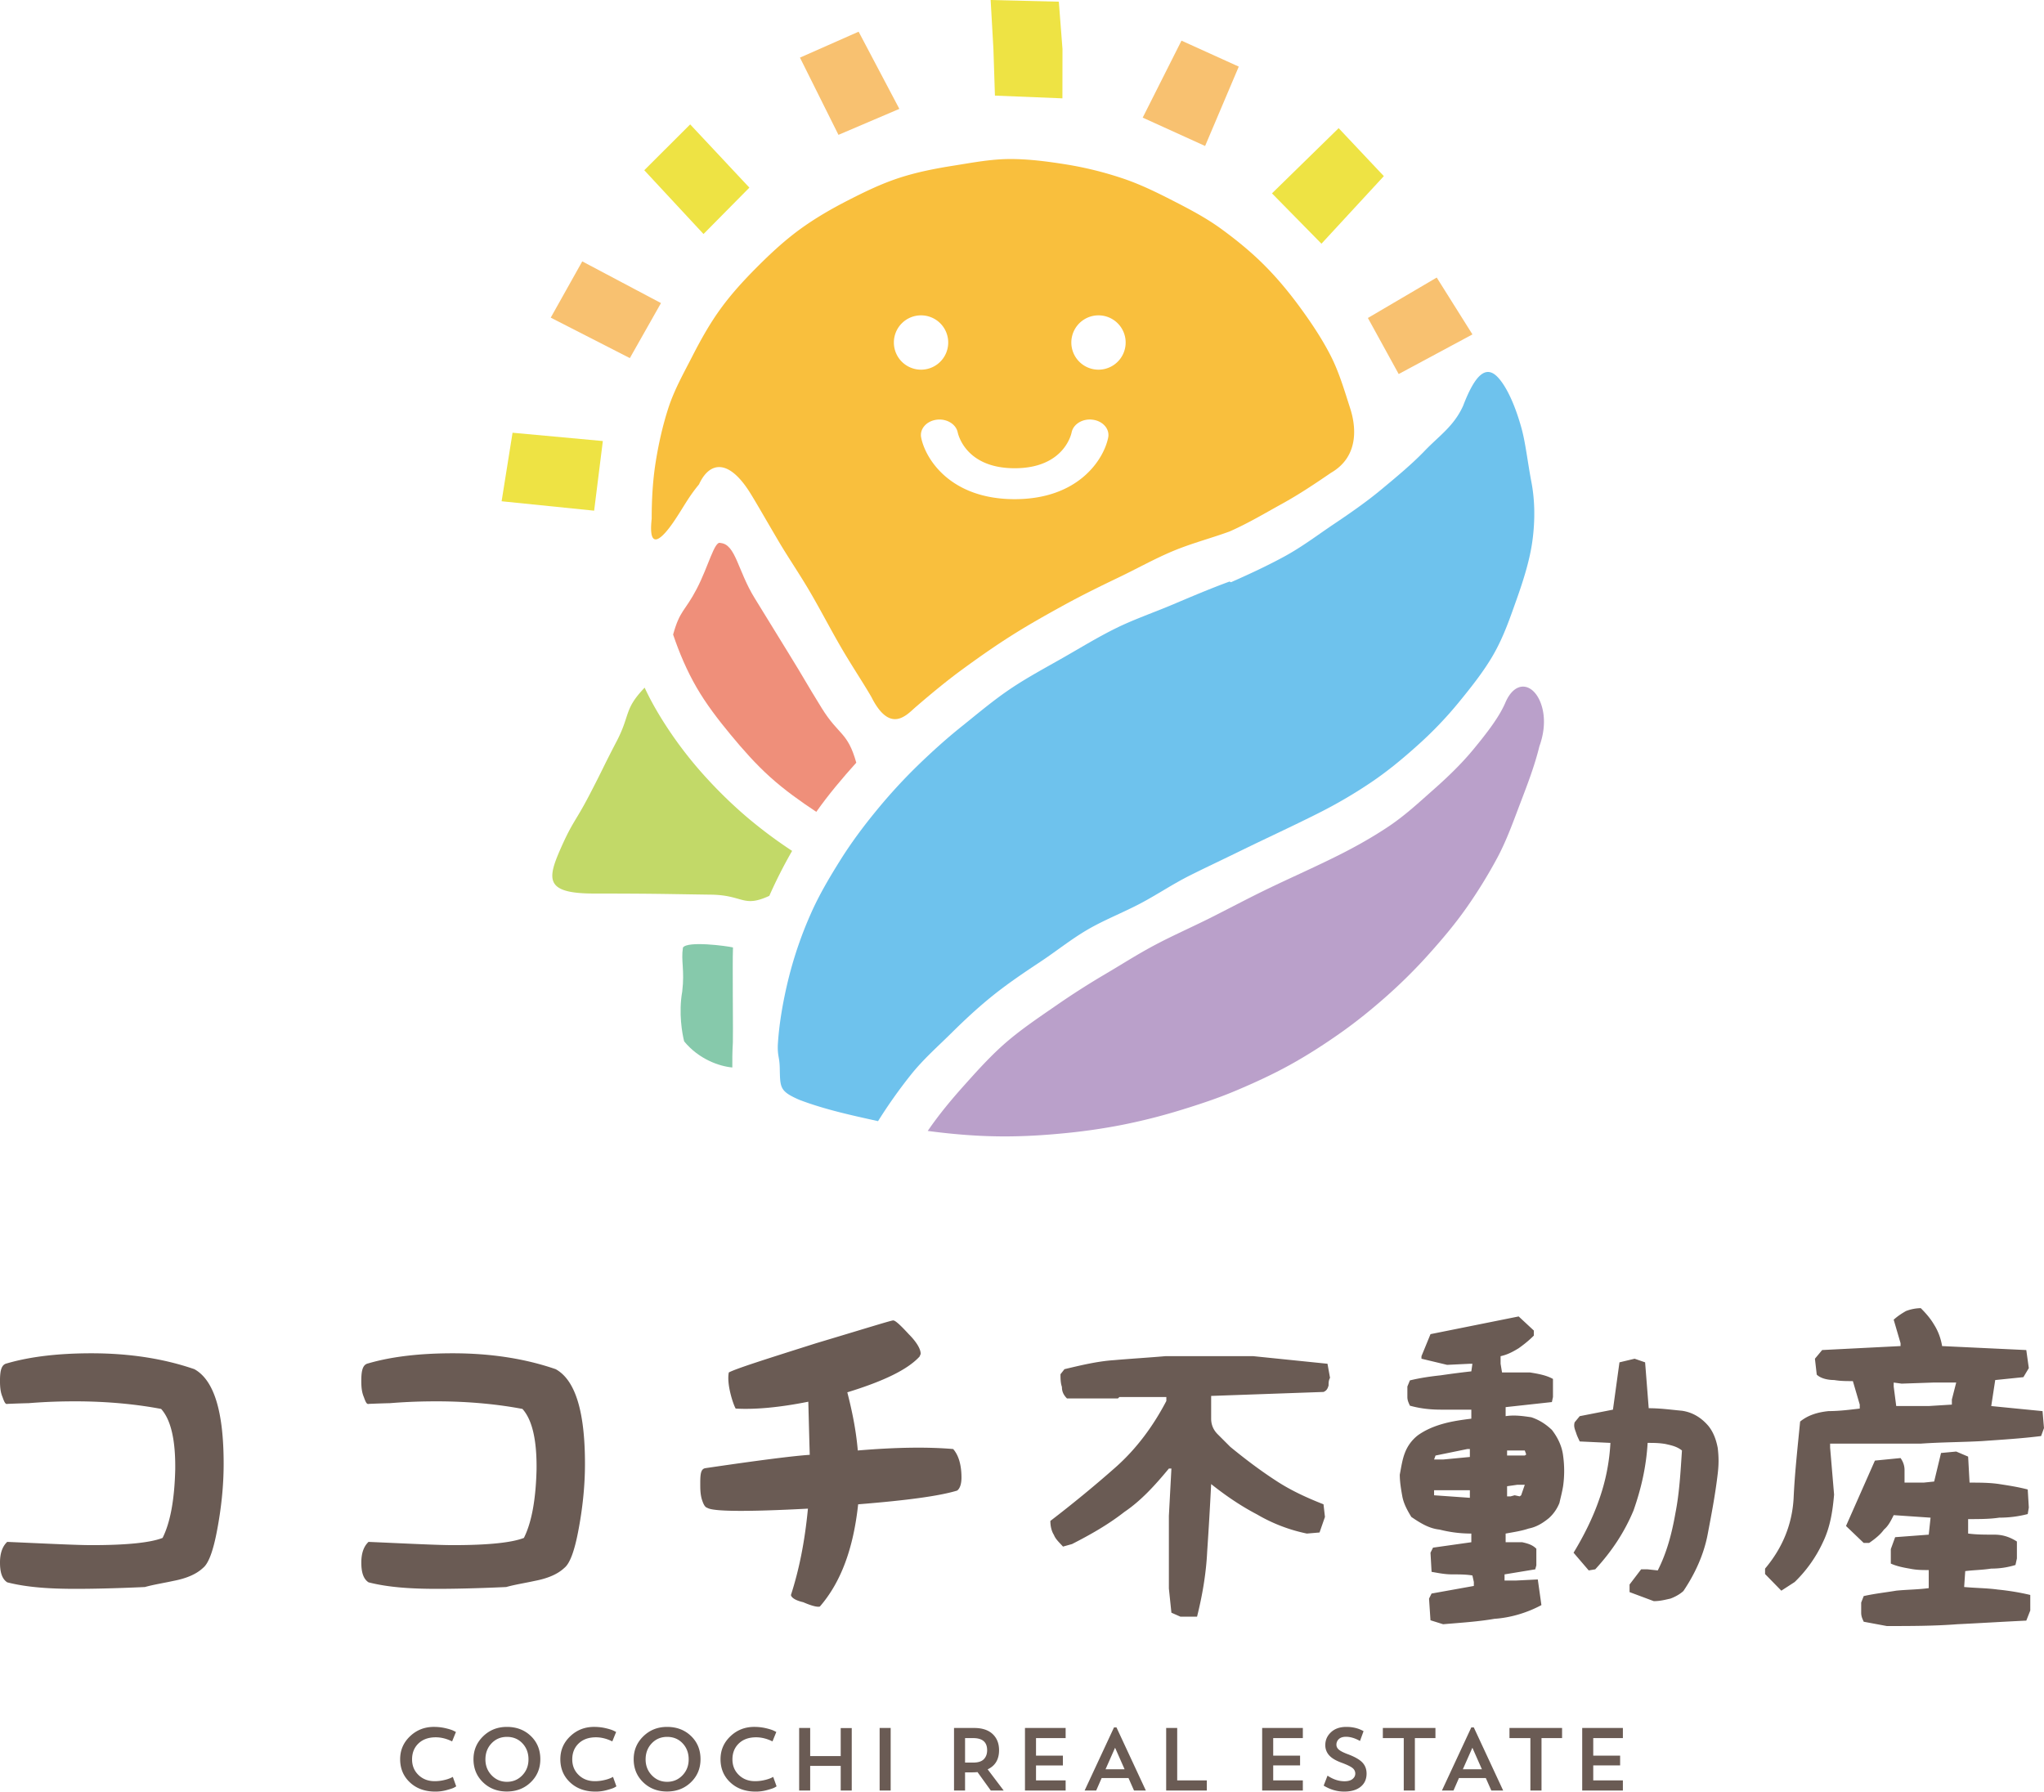 <svg id="レイヤー_1" xmlns="http://www.w3.org/2000/svg" width="215" height="188.469" viewBox="0 0 215 188.469"><style>.st0{fill:#6a5b54}.st1{fill:#86c9ab}.st2{fill:#c2d968}.st3{fill:#ef8f7a}.st4{fill:#6ec2ed}.st5{fill:#baa0ca}.st6{fill:#f9bf3d}.st7{fill:#eee344}.st8{fill:#f8c170}</style><path class="st0" d="M47.631 186.924l.356.993a2.241 2.241 0 0 1-.272.155c-.119.059-.368.14-.749.243a4.463 4.463 0 0 1-1.17.154c-1.099 0-1.99-.321-2.677-.965-.686-.642-1.029-1.456-1.029-2.443 0-.949.346-1.752 1.039-2.411.692-.658 1.529-.987 2.508-.987.424 0 .83.045 1.217.136.387.09.668.18.842.266l.262.132-.402.992c-.581-.286-1.155-.431-1.722-.431-.761 0-1.367.216-1.816.646-.449.431-.674.988-.674 1.675 0 .662.224 1.21.674 1.643.449.434 1.017.651 1.703.651.331 0 .656-.037.974-.112a3.71 3.71 0 0 0 .711-.225l.225-.112zm2.174-1.862c0-.949.339-1.752 1.016-2.411.677-.658 1.508-.987 2.494-.987 1.017 0 1.858.32 2.523.96s.997 1.452.997 2.438c0 .967-.336 1.776-1.007 2.424-.671.649-1.508.974-2.513.974s-1.841-.324-2.509-.969c-.668-.647-1.001-1.456-1.001-2.429zm1.254.018c0 .662.218 1.22.655 1.676.437.456.974.684 1.61.684.637 0 1.174-.226 1.61-.679.436-.452.655-1.012.655-1.68 0-.679-.214-1.244-.641-1.694-.427-.449-.969-.674-1.624-.674-.649 0-1.188.226-1.619.678-.431.453-.646 1.015-.646 1.689zm13.422 1.844l.356.993a2.241 2.241 0 0 1-.272.155c-.119.059-.368.14-.749.243a4.463 4.463 0 0 1-1.17.154c-1.099 0-1.99-.321-2.677-.965-.686-.642-1.029-1.456-1.029-2.443 0-.949.346-1.752 1.039-2.411.692-.658 1.529-.987 2.508-.987.424 0 .83.045 1.217.136.387.09.668.18.842.266l.262.132-.402.992c-.581-.286-1.155-.431-1.722-.431-.761 0-1.367.216-1.816.646-.449.431-.674.988-.674 1.675 0 .662.224 1.21.674 1.643.449.434 1.017.651 1.704.651.331 0 .656-.037.974-.112a3.71 3.71 0 0 0 .711-.225l.224-.112zm2.174-1.862c0-.949.339-1.752 1.016-2.411.676-.658 1.508-.987 2.494-.987 1.017 0 1.858.32 2.523.96s.997 1.452.997 2.438c0 .967-.336 1.776-1.007 2.424-.671.649-1.508.974-2.513.974s-1.841-.324-2.508-.969c-.669-.647-1.002-1.456-1.002-2.429zm1.254.018c0 .662.218 1.22.655 1.676.437.456.974.684 1.61.684.637 0 1.173-.226 1.61-.679.436-.452.655-1.012.655-1.68 0-.679-.214-1.244-.641-1.694-.427-.449-.969-.674-1.624-.674-.649 0-1.188.226-1.619.678-.431.453-.646 1.015-.646 1.689zm13.421 1.844l.356.993a2.241 2.241 0 0 1-.272.155c-.119.059-.368.14-.749.243a4.463 4.463 0 0 1-1.17.154c-1.099 0-1.99-.321-2.677-.965-.686-.642-1.029-1.456-1.029-2.443 0-.949.346-1.752 1.039-2.411.692-.658 1.529-.987 2.508-.987.424 0 .83.045 1.217.136.387.09.668.18.842.266l.262.132-.402.992c-.581-.286-1.155-.431-1.722-.431-.761 0-1.367.216-1.816.646-.449.431-.674.988-.674 1.675 0 .662.224 1.21.674 1.643.449.434 1.017.651 1.704.651.331 0 .656-.037.974-.112a3.71 3.71 0 0 0 .711-.225l.224-.112zm7.101 1.432v-2.593H85.22v2.593h-1.16v-6.58h1.16v2.958h3.211v-2.949h1.161v6.571h-1.161zm4.094 0v-6.58h1.161v6.58h-1.161zm7.825 0v-6.58h2.106c.849 0 1.499.212 1.952.636.452.425.679.993.679 1.704 0 .967-.4 1.638-1.199 2.012l1.685 2.228h-1.357l-1.395-1.937a6.169 6.169 0 0 1-.59.027h-.721v1.91h-1.16zm2.022-5.513h-.861v2.574h.861c.512 0 .883-.118 1.114-.356.231-.237.347-.552.347-.945 0-.848-.487-1.273-1.461-1.273zm5.441 5.513v-6.58h4.277v1.067h-3.115v1.844h2.827v1.03h-2.827v1.572h3.115v1.067h-4.277zm8.065-1.31l-.573 1.31h-1.216l3.088-6.636h.263l3.088 6.636h-1.245l-.579-1.31h-2.826zm1.413-3.192l-1.002 2.265h2.002l-1-2.265zm5.374 4.502v-6.58h1.161v5.513h3.115v1.067h-4.276zm10.097 0v-6.58h4.279v1.067h-3.117v1.844h2.827v1.03h-2.827v1.572h3.117v1.067h-4.279zm10.983-1.778c0 .586-.209 1.047-.627 1.385-.418.337-.995.505-1.731.505-.75 0-1.466-.209-2.154-.627l.404-1.049c.586.393 1.181.59 1.786.59.368 0 .65-.077.843-.234.193-.156.291-.347.291-.57a.735.735 0 0 0-.286-.585c-.191-.159-.573-.345-1.145-.558-.618-.224-1.061-.487-1.325-.791a1.568 1.568 0 0 1-.398-1.071c0-.524.198-.974.598-1.347.4-.375.936-.562 1.611-.562.693 0 1.297.15 1.815.45l-.375 1.029c-.523-.293-1.013-.44-1.47-.44-.329 0-.582.08-.752.239a.782.782 0 0 0-.257.603c0 .206.095.385.289.539.193.153.525.314.993.482.711.275 1.204.567 1.479.876.275.307.411.686.411 1.136zm1.711-3.735v-1.067h5.533v1.067h-2.163v5.513h-1.17v-5.513h-2.2zm8.005 4.203l-.573 1.31h-1.216l3.088-6.636h.264l3.088 6.636h-1.245l-.579-1.31h-2.827zm1.414-3.192l-1.002 2.265h2.002l-1-2.265zm3.901-1.011v-1.067h5.533v1.067h-2.163v5.513h-1.17v-5.513h-2.2zm7.65 5.513v-6.58h4.279v1.067h-3.117v1.844h2.827v1.03h-2.827v1.572h3.117v1.067h-4.279zM9.615 142.361c4.029 0 7.64.57 10.832 1.672 2.052 1.141 3.078 4.409 3.078 9.958 0 2.394-.266 4.75-.684 6.955-.418 2.243-.912 3.534-1.483 3.99-.684.646-1.71 1.102-3.116 1.369-1.026.227-2.052.379-3.002.645-3.306.152-5.701.191-7.297.191-2.699 0-5.093-.152-7.183-.685-.57-.379-.76-1.102-.76-2.089 0-.912.228-1.672.76-2.166 4.333.19 7.335.342 8.893.342 3.725 0 6.195-.266 7.449-.76.836-1.672 1.254-4.105 1.33-7.183.038-3.116-.456-5.244-1.483-6.385-2.394-.456-5.472-.799-9.045-.799-1.368 0-3.003.039-4.865.191-1.445.038-2.166.076-2.243.076-.228.076-.342-.191-.532-.723-.226-.531-.264-1.102-.264-1.71 0-1.178.19-1.711.722-1.825 2.47-.722 5.473-1.064 8.893-1.064zm38.006 0c4.029 0 7.64.57 10.832 1.672 2.052 1.141 3.078 4.409 3.078 9.958 0 2.394-.266 4.75-.684 6.955-.418 2.243-.912 3.534-1.483 3.99-.684.646-1.71 1.102-3.116 1.369-1.026.227-2.052.379-3.002.645-3.307.152-5.701.191-7.297.191-2.699 0-5.093-.152-7.183-.685-.57-.379-.76-1.102-.76-2.089 0-.912.228-1.672.76-2.166 4.333.19 7.335.342 8.893.342 3.725 0 6.195-.266 7.449-.76.836-1.672 1.254-4.105 1.33-7.183.038-3.116-.456-5.244-1.483-6.385-2.394-.456-5.472-.799-9.045-.799-1.368 0-3.003.039-4.865.191-1.445.038-2.166.076-2.243.076-.228.076-.342-.191-.532-.723-.228-.532-.266-1.102-.266-1.71 0-1.178.19-1.711.722-1.825 2.472-.722 5.475-1.064 8.895-1.064zm52.639 10.072c.57.646.874 1.672.874 3.003 0 .646-.152 1.141-.456 1.368-1.862.57-5.245 1.027-10.413 1.445-.494 4.598-1.787 8.171-4.029 10.755-.266.076-.874-.076-1.748-.457-.836-.19-1.254-.493-1.292-.76.836-2.583 1.445-5.51 1.787-9.083-6.461.342-9.957.304-10.566-.076-.266-.076-.418-.342-.608-.95-.152-.57-.152-1.065-.152-1.672 0-.988.076-1.483.532-1.559 5.663-.836 9.273-1.292 10.984-1.405-.076-2.585-.114-4.296-.152-5.587-3.041.608-5.587.836-7.639.723-.114-.191-.342-.761-.532-1.521-.228-.911-.304-1.71-.19-2.28.798-.418 3.8-1.368 9.197-3.079 5.207-1.557 7.867-2.394 8.095-2.394.228 0 .76.494 1.634 1.444.874.875 1.254 1.596 1.254 2.053 0 .076-.076.19-.114.303-1.254 1.369-3.763 2.585-7.601 3.763.494 1.938.912 3.915 1.102 6.119 4.066-.343 7.372-.381 10.033-.153zm22.956 17.217l-.266-2.547v-7.639l.266-4.978h-.266c-1.445 1.748-2.927 3.382-4.675 4.56-1.748 1.368-3.649 2.432-5.511 3.382l-.95.267c-.381-.418-.799-.799-.951-1.217-.266-.418-.379-.95-.379-1.483 2.28-1.747 4.56-3.611 6.841-5.625 2.28-2.014 4.029-4.447 5.358-6.992v-.418h-4.94l-.152.152h-5.359c-.418-.418-.533-.799-.533-1.217-.151-.418-.151-.95-.151-1.33l.418-.532c1.747-.418 3.496-.836 5.207-.95 1.749-.152 3.648-.266 5.396-.418h9.274l7.79.797.267 1.483c-.152.266-.152.532-.152.799-.115.417-.266.569-.532.684l-11.82.418v2.394c0 .684.266 1.217.684 1.635l1.33 1.33c1.481 1.216 3.078 2.432 4.712 3.496 1.596 1.064 3.345 1.862 5.093 2.547l.151 1.329-.569 1.635-1.33.114a17.195 17.195 0 0 1-5.245-2.014c-1.748-.912-3.345-2.014-4.826-3.192a395.706 395.706 0 0 1-.418 7.107c-.115 2.394-.533 4.712-1.065 6.841h-1.748l-.949-.418zm27.251.797l-.152-2.28.266-.532 4.447-.799v-.418l-.152-.684c-.646-.115-1.444-.115-2.128-.115-.799 0-1.483-.151-2.166-.266l-.114-2.014.266-.532 4.029-.57v-.912c-1.217 0-2.28-.152-3.345-.418-1.102-.114-2.014-.684-2.965-1.33-.417-.684-.798-1.368-.95-2.165-.114-.646-.266-1.483-.266-2.281.152-.797.266-1.596.532-2.28a4.245 4.245 0 0 1 1.369-1.862c.798-.57 1.71-.95 2.66-1.216.951-.267 2.014-.418 2.965-.533v-.95h-3.231c-1.216 0-2.28-.152-3.23-.418-.115-.266-.266-.532-.266-.912v-1.102l.266-.646c1.102-.266 2.166-.418 3.23-.532a93.57 93.57 0 0 1 3.231-.418l.114-.799h-.266l-2.395.115-2.698-.646v-.266l.951-2.319 9.273-1.862 1.596 1.483v.532c-.532.532-1.065.95-1.596 1.33-.684.418-1.216.684-1.901.836v.797l.152.912h2.926c.95.152 1.748.304 2.432.684v1.901l-.114.532-4.865.533v.95c.95-.152 1.899 0 2.698.114.798.267 1.483.685 2.167 1.33.645.836 1.063 1.748 1.178 2.698a11.504 11.504 0 0 1 0 3.231c-.115.684-.266 1.216-.381 1.748a4.25 4.25 0 0 1-1.102 1.596c-.646.532-1.33.95-2.128 1.102-.799.266-1.596.379-2.432.532v.912h1.748c.684.152 1.102.304 1.482.684v1.748l-.114.418-3.231.532v.646h1.217l2.28-.114.381 2.698c-1.483.799-3.231 1.33-4.941 1.444-1.748.304-3.649.418-5.397.57l-1.33-.417zm4.142-18.014h-.266l-3.345.684-.152.418h.95l2.813-.266v-.836zm0 4.333h-3.763v.532l3.763.266v-.798zm5.777-4.181h-1.862v.532h1.862l.152-.114-.152-.418zm0 3.61h-.799l-1.063.152v1.065h.379l.418-.115.532.115.152-.115.381-1.102zm11.021 11.288v-.799l1.217-1.596h.684l1.064.115c.95-1.863 1.482-3.877 1.862-6.044.418-2.128.532-4.294.684-6.574-.532-.418-1.064-.532-1.748-.684-.684-.114-1.216-.114-1.862-.114-.152 2.546-.684 4.826-1.483 7.106-.95 2.28-2.28 4.296-4.029 6.195l-.684.115-1.596-1.863c1.065-1.749 2.014-3.648 2.661-5.51a21.093 21.093 0 0 0 1.216-6.043l-3.23-.152c-.115-.266-.267-.533-.381-.912-.152-.418-.266-.684-.152-1.102l.533-.646 3.496-.684.685-4.978 1.596-.381 1.102.381.379 4.826c1.217 0 2.28.152 3.497.266 1.064.152 2.014.684 2.812 1.635.533.684.799 1.481.951 2.28.114.95.114 1.748 0 2.698-.266 2.28-.684 4.409-1.065 6.423-.418 2.165-1.368 4.18-2.546 5.928-.418.381-.951.646-1.369.799-.532.114-1.063.266-1.747.266l-2.547-.951zm14.253-1.9v-.57c1.825-2.166 2.85-4.636 3.003-7.411.114-2.584.418-5.321.684-8.057.836-.684 1.862-.988 3.003-1.102 1.139 0 2.28-.152 3.269-.266v-.418l-.723-2.471c-.723 0-1.292 0-1.976-.114-.723 0-1.445-.191-1.825-.57l-.19-1.672.76-.912 8.247-.418v-.304l-.723-2.47c.418-.379.836-.646 1.293-.912a4.527 4.527 0 0 1 1.557-.303c.57.569 1.027 1.102 1.406 1.747.456.723.723 1.521.836 2.243l8.856.418.266 1.901-.57.95-2.964.304-.418 2.736 5.396.533.152 1.786-.304.836c-2.128.266-4.105.379-6.232.532-2.129.115-4.294.115-6.423.266h-9.538v.418l.418 4.941c-.152 1.787-.418 3.421-1.141 4.941a14.014 14.014 0 0 1-3.003 4.257l-1.406.912-1.71-1.751zm10.376 5.017c-.115-.266-.266-.532-.266-.95v-1.064l.266-.684c1.178-.266 2.318-.381 3.42-.57 1.141-.114 2.319-.114 3.421-.266v-1.901c-.721 0-1.292 0-2.014-.152-.684-.114-1.406-.266-1.976-.532v-1.52l.456-1.254 3.534-.266.191-1.787-3.877-.266c-.303.608-.569 1.141-1.026 1.52-.379.533-.95.988-1.559 1.406h-.569l-1.863-1.786 3.041-6.879 2.698-.266c.266.379.418.797.418 1.254v1.329h2.014l1.102-.114.723-3.003 1.596-.152 1.254.533.151 2.736c.988 0 2.129 0 3.117.152.987.152 1.976.304 3.001.57l.115 1.901-.115.684a11.82 11.82 0 0 1-3.001.379c-.988.152-2.129.152-3.269.152v1.52c.874.115 1.71.115 2.736.115.951 0 1.672.266 2.395.721v1.787l-.152.684a8.443 8.443 0 0 1-2.546.379c-.988.152-1.863.152-2.737.266l-.114 1.672c1.292.115 2.432.115 3.534.267 1.139.114 2.318.303 3.421.569v1.635l-.418 1.063c-2.432.115-4.865.267-7.26.381-2.432.19-5.017.19-7.411.19l-2.431-.453zm9.272-23.374l.457-1.786h-2.432l-3.307.114-.836-.114v.418l.266 2.052h3.421l2.432-.151v-.533z"/><path class="st1" d="M71.964 109.549c1.549 1.885 3.703 2.625 5.066 2.746-.01-.793.001-1.67.057-2.63.023-2.496-.007-2.496-.007-4.994 0-2.498-.022-3.677.02-5.003-.609-.15-4.804-.716-5.264.017-.222 1.421.195 2.323-.074 4.612-.404 2.289.001 4.466.202 5.252z"/><path class="st2" d="M67.808 72.338c-2.204 2.298-1.479 2.834-2.953 5.657-1.473 2.825-1.411 2.857-2.884 5.681-1.473 2.826-1.725 2.703-3.012 5.62-1.443 3.271-1.569 4.702 3.554 4.702 1.515 0 3.742.002 6.125.027 2.045.023 4.207.065 6.136.09 3.431.042 3.365 1.409 6.147.125a50.614 50.614 0 0 1 2.399-4.729 48.948 48.948 0 0 1-4.7-3.506 47.593 47.593 0 0 1-4.199-4.047 41.82 41.82 0 0 1-3.651-4.547c-1.123-1.625-2.16-3.338-2.962-5.073z"/><path class="st3" d="M85.863 85.404c1.289-1.827 2.723-3.523 4.206-5.173-.915-3.264-1.847-2.85-3.63-5.733-1.782-2.881-1.725-2.919-3.507-5.801-1.786-2.887-1.771-2.897-3.555-5.781-1.785-2.887-1.988-5.662-3.593-5.796-.631-.275-1.253 2.44-2.503 4.836-1.25 2.396-1.755 2.191-2.479 4.797.644 1.905 1.436 3.782 2.471 5.57 1.012 1.745 2.261 3.373 3.57 4.955 1.297 1.569 2.655 3.109 4.167 4.468 1.53 1.377 3.178 2.546 4.853 3.658z"/><path class="st4" d="M130.674 89.414c2.545-1.246 5.236-2.478 8.007-3.872a50.34 50.34 0 0 0 5.434-3.169c1.831-1.227 3.436-2.569 4.925-3.905a40.332 40.332 0 0 0 4.352-4.521c1.401-1.712 2.707-3.363 3.695-5.088 1.11-1.939 1.775-3.946 2.436-5.794.77-2.163 1.381-4.178 1.648-6.047.356-2.508.226-4.648-.076-6.24-.426-2.231-.626-4.201-1.071-5.792-.762-2.722-1.684-4.468-2.483-5.308-1.249-1.309-2.39-.257-3.642 3.012-.967 2.144-2.518 3.146-4.036 4.729-1.349 1.405-2.942 2.724-4.615 4.114-1.508 1.251-3.196 2.428-4.992 3.632-1.635 1.097-3.282 2.356-5.176 3.386-1.737.945-3.613 1.822-5.58 2.69-.048.02-.145-.075-.192-.057-2.046.75-4.009 1.588-5.934 2.403-2.01.85-4.043 1.546-5.919 2.463-1.96.962-3.785 2.087-5.598 3.12-1.898 1.084-3.791 2.094-5.52 3.256-1.817 1.217-3.453 2.607-5.078 3.909-1.71 1.363-3.288 2.797-4.784 4.248a56.914 56.914 0 0 0-4.313 4.715c-1.384 1.683-2.648 3.393-3.76 5.166-1.15 1.835-2.236 3.672-3.091 5.6a41.385 41.385 0 0 0-2.346 6.786c-.668 2.686-1.037 5.101-1.151 7.096-.031 1.209.178 1.211.205 2.418.047 2.064-.026 2.427 2.09 3.346 2.692 1.02 5.453 1.609 8.249 2.232a52.345 52.345 0 0 1 3.462-4.89c1.284-1.611 2.807-2.947 4.225-4.35 1.442-1.429 2.907-2.792 4.491-4.055 1.566-1.246 3.229-2.368 4.936-3.497 1.653-1.097 3.231-2.379 5.021-3.412 1.707-.982 3.604-1.722 5.439-2.685 1.743-.914 3.426-2.06 5.286-2.987 1.759-.878 3.589-1.735 5.456-2.652z"/><path class="st5" d="M140.883 89.925c-2.787 1.399-5.517 2.582-8.074 3.839-1.946.955-3.788 1.94-5.591 2.84-1.94.967-3.852 1.812-5.636 2.753-1.913 1.007-3.668 2.144-5.412 3.166a83.39 83.39 0 0 0-5.268 3.383c-1.75 1.209-3.475 2.373-5.042 3.722-1.578 1.361-2.972 2.905-4.378 4.475-1.362 1.519-2.682 3.091-3.897 4.867 2.666.353 5.347.576 8.082.576 2.101 0 4.183-.127 6.237-.329a62.581 62.581 0 0 0 6.182-.895 61.722 61.722 0 0 0 6.056-1.53c2.004-.614 3.989-1.269 5.896-2.077 1.929-.816 3.834-1.69 5.646-2.692 1.832-1.012 3.595-2.149 5.291-3.343 1.711-1.202 3.333-2.523 4.888-3.899a54.065 54.065 0 0 0 4.432-4.408c1.393-1.551 2.744-3.151 3.941-4.854a51.46 51.46 0 0 0 3.283-5.328c.974-1.829 1.672-3.804 2.418-5.763.737-1.93 1.486-3.874 1.985-5.919.753-2.079.524-3.819-.025-4.936-.858-1.747-2.572-1.949-3.555.344-.643 1.501-1.898 3.141-3.393 4.951-1.161 1.406-2.595 2.815-4.22 4.245-1.421 1.252-2.895 2.638-4.639 3.807-1.603 1.075-3.357 2.074-5.207 3.005z"/><path class="st6" d="M142.035 43.002c-.612-1.897-1.166-3.812-2.056-5.56-.9-1.768-2.007-3.425-3.166-5.016-1.165-1.601-2.43-3.137-3.824-4.53-1.397-1.4-2.937-2.656-4.535-3.819-1.593-1.16-3.346-2.08-5.111-2.982-1.748-.895-3.523-1.765-5.412-2.381a37.298 37.298 0 0 0-5.754-1.411c-1.927-.307-3.903-.574-5.909-.574-2.005 0-3.964.379-5.886.684-1.972.311-3.909.685-5.769 1.291-1.89.613-3.666 1.477-5.412 2.371-1.765.903-3.468 1.888-5.059 3.047-1.598 1.165-3.039 2.5-4.434 3.894-1.395 1.396-2.729 2.839-3.893 4.438-1.159 1.591-2.114 3.308-3.016 5.071-.894 1.747-1.872 3.48-2.488 5.37-.604 1.858-1.04 3.799-1.352 5.771-.301 1.922-.411 3.901-.411 5.909-.391 3.555 1.123 2.062 2.321.299 1.052-1.545 1.471-2.48 2.66-3.924 1.016-2.239 2.925-2.795 5.171.584.566.85 1.722 2.899 3.224 5.447.977 1.658 2.215 3.457 3.336 5.385 1.07 1.839 2.073 3.772 3.096 5.542 1.19 2.064 2.431 3.897 3.303 5.416 1.992 3.949 3.734 1.85 4.659 1.054 1.607-1.384 3.232-2.735 4.934-3.979 1.718-1.258 3.45-2.473 5.228-3.593 1.807-1.139 3.654-2.173 5.49-3.181 1.884-1.032 3.784-1.964 5.662-2.864 1.951-.933 3.807-1.978 5.709-2.775 2.014-.845 4.089-1.376 6.001-2.079 1.97-.87 3.743-1.935 5.462-2.882 1.892-1.039 3.591-2.191 5.203-3.291 3.173-1.836 2.497-5.276 2.028-6.732zm-48.012-6.971c0-1.58 1.28-2.857 2.858-2.857a2.856 2.856 0 0 1 2.858 2.857 2.855 2.855 0 0 1-2.858 2.857 2.856 2.856 0 0 1-2.858-2.857zm22.543 9.995c-.444 2.241-3.065 6.485-9.837 6.485-6.771 0-9.395-4.243-9.836-6.485-.175-.887.545-1.726 1.606-1.87 1.06-.147 2.057.449 2.238 1.329.089.397.978 3.772 5.992 3.772 5.19 0 5.958-3.607 5.988-3.762.174-.885 1.175-1.494 2.24-1.339 1.063.144 1.783.98 1.609 1.87zm-1.02-7.138a2.856 2.856 0 1 1 0-5.714 2.856 2.856 0 0 1 2.857 2.857 2.855 2.855 0 0 1-2.857 2.857z"/><path class="st7" d="M111.751 10.346l-7.098-.288-.159-4.89L104.202 0l7.171.177.386 4.984z"/><path class="st8" d="M126.76 15.357l-6.564-2.983 4.08-8.098 6.025 2.732z"/><path class="st7" d="M138.999 25.637l-5.205-5.296 7.013-6.858 4.754 5.046z"/><path class="st8" d="M147.122 39.347l-3.239-5.896 7.24-4.254 3.757 5.982zM88.194 14.186l6.405-2.734-4.284-8.119-6.17 2.728z"/><path class="st7" d="M74 24.618l4.824-4.88-6.227-6.652-4.829 4.822z"/><path class="st8" d="M66.251 37.671l3.275-5.788-8.281-4.387-3.316 5.919z"/><path class="st7" d="M62.495 53.721l.915-7.326-9.497-.873-1.151 7.21z"/></svg>